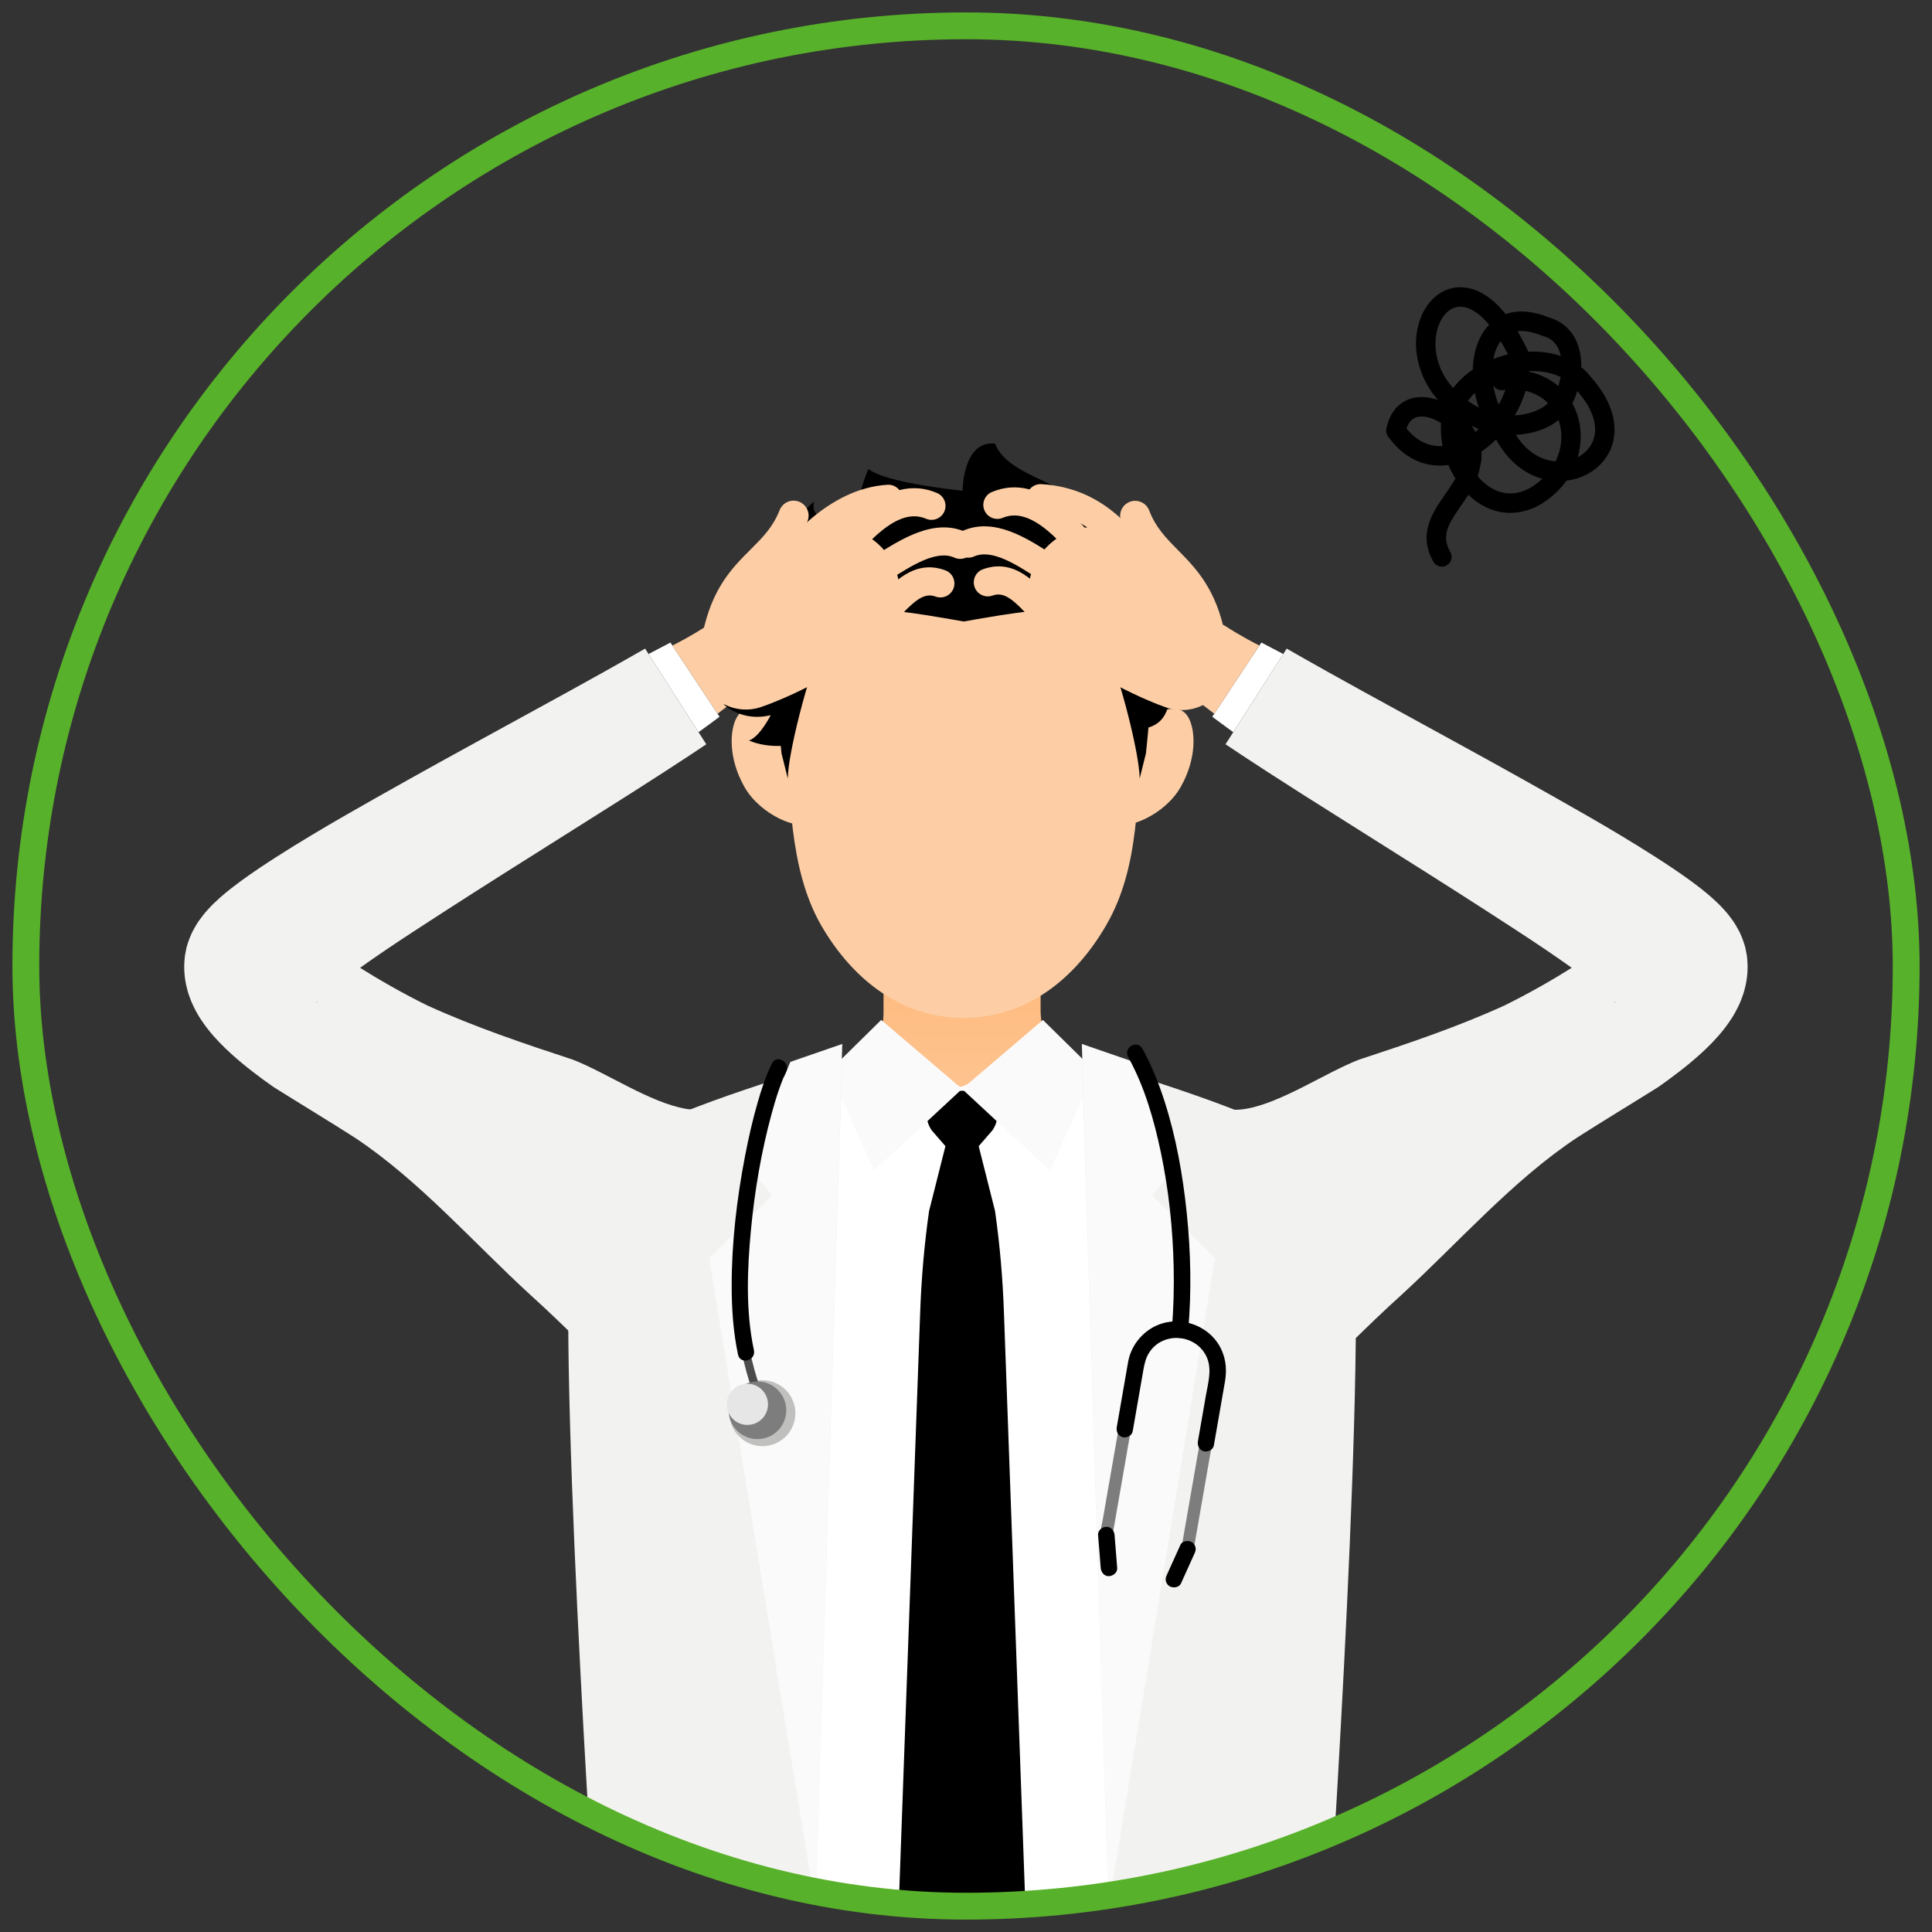 <?xml version="1.0" encoding="UTF-8"?><svg id="Layer_1" xmlns="http://www.w3.org/2000/svg" xmlns:xlink="http://www.w3.org/1999/xlink" viewBox="0 0 1440 1440"><rect x="0" y="0" width="1440" height="1440" fill="#333333" stroke="none"/><defs><style>.cls-1{fill:#7d7d7d;}.cls-2{fill:#fff;}.cls-3,.cls-4{fill:none;}.cls-5{clip-path:url(#clippath-1);}.cls-6{fill:#505050;fill-rule:evenodd;}.cls-7{fill:#f2f2f0;}.cls-8{fill:url(#_名称未設定グラデーション_10);}.cls-9{clip-path:url(#clippath-2);}.cls-10{fill:#4b4b4b;}.cls-11{fill:#c0c0be;}.cls-4{stroke:#58b12a;stroke-miterlimit:10;stroke-width:20px;}.cls-12{fill:#fafafa;}.cls-13{clip-path:url(#clippath);}.cls-14{fill:#e6e6e6;}.cls-15{fill:#fdcea5;}</style><clipPath id="clippath"><rect class="cls-4" x="1479.249" y="19.249" width="1401.501" height="1401.501" rx="700.75" ry="700.75"/></clipPath><clipPath id="clippath-1"><rect class="cls-4" x="19.249" y="19.249" width="1401.501" height="1401.501" rx="700.75" ry="700.75"/></clipPath><clipPath id="clippath-2"><rect class="cls-3" x="94.913" y="26.529" width="1250.12" height="1562.65"/></clipPath><linearGradient id="_名称未設定グラデーション_10" x1="717.066" y1="915.444" x2="717.066" y2="672.085" gradientUnits="userSpaceOnUse"><stop offset="0" stop-color="#fdcea5"/><stop offset="1" stop-color="#ffb573"/></linearGradient></defs><g class="cls-13"><path class="cls-6" d="M2956.174,1431.416h-1551.998c-7.305,0-13.149-5.844-13.149-13.149v-67.573c0-7.305,5.844-13.149,13.149-13.149h1551.633c7.305,0,13.149,5.844,13.149,13.149v67.573c.365,7.305-5.844,13.149-12.784,13.149Z"/></g><rect class="cls-4" x="1479.249" y="19.249" width="1401.501" height="1401.501" rx="700.75" ry="700.75"/><g class="cls-5"><g class="cls-9"><path class="cls-7" d="M959.029,483.436c-15.194,23.765-30.388,47.53-45.582,71.295,0,0,4.14,2.763,11.861,7.914,9.894,6.536,25.358,16.582,45.108,29.156,23.574,14.882,47.148,29.765,70.722,44.648,29.341,18.429,58.557,37.029,87.585,55.949,15.514,10.061,30.909,20.419,45.94,31.191,7.404,5.317,14.764,10.763,20.991,15.892,3.064,2.518,5.985,5.072,7.711,6.848.706.752,1.437,1.601.825,1.068-.083-.086-.124-.128-.207-.214-.137-.158-.206-.237-.343-.395-.459-.522-.882-1.077-1.263-1.657-.204-.299-.305-.447-.509-.746-.264-.408-.396-.613-.66-1.021-.425-.69-.821-1.401-1.184-2.125-.277-.565-.415-.848-.691-1.414-.37-.759-.716-1.534-1.038-2.322-.641-1.575-1.177-3.199-1.598-4.835v-.002c-.066-.267-.099-.401-.165-.668-2.185-11.015-.656-3.357-1.164-5.954-.058-.426-.087-.64-.145-1.066-.086-.713-.151-1.43-.192-2.147-.045-.696-.05-1.482-.068-2.103-.018-.618-.018-1.239-.002-1.86.017-.621.052-1.241.104-1.859.064-.675.096-1.013.161-1.688.105-1.013.262-2.024.469-3.023.634-3.479,1.688-6.104,2.278-7.563,1.414-3.186,2.009-3.815,1.958-3.947-.039-.072-.629.514-1.48,1.273-.835.765-2.081,1.803-3.376,2.867-2.704,2.185-5.994,4.66-9.608,7.176-3.606,2.52-7.49,5.093-11.525,7.66-16.914,10.755-34.665,20.808-52.637,29.683-35.405,16.115-71.695,28.282-108.586,40.428-24.785,9.618-57.399,32.011-84.118,36.581-11.968,2.047-23.988-.703-36.019.352-10.118,1.335-19.807,5.961-23.36,9.302-28.388,27.343-56.39,69.682-56.324,110.713,1.159,34.841,18.831,70.671,25.477,104.978.972,5.704,2.683,16.497,6.257,28.896,5.698,25.58,22.336,28.994,43.791,17.49,57.424-30.787,107.707-89.502,155.911-132.859,42.29-38.699,83.061-85.588,131.097-117.414,20.051-12.817,40.411-25.086,60.573-37.729,5.114-3.591,10.269-7.348,15.511-11.404,5.242-4.057,10.569-8.398,16.144-13.461,2.796-2.55,5.627-5.229,8.62-8.355,2.984-3.12,6.079-6.548,9.403-10.867,3.3-4.379,6.949-9.495,10.644-17.526.463-1.037.891-1.998,1.337-3.113.464-1.194.905-2.399,1.322-3.61.244-.74.366-1.11.61-1.849.242-.851.363-1.277.605-2.128.387-1.452.733-2.797,1.051-4.359.634-3.342,1.117-6.516,1.248-10.525.074-1.897.088-3.775-.061-5.952-.065-1.05-.153-2.1-.263-3.145-.073-.626-.109-.939-.182-1.565-.504-2.628.987,4.778-1.159-6.087-.101-.361-.151-.541-.252-.901-0-.001-.001-.002-.001-.003-.625-2.174-1.363-4.336-2.203-6.452-.421-1.058-.865-2.104-1.334-3.134-.142-.308-.213-.462-.355-.77-.102-.202-.153-.304-.255-.506-.196-.373-.294-.56-.489-.934-.661-1.242-1.353-2.47-2.074-3.68-.441-.72-.661-1.08-1.102-1.799-.227-.355-.341-.533-.568-.888-.173-.251-.26-.377-.433-.628-1.1-1.562-2.241-3.1-3.418-4.604-.649-.845-1.028-1.254-1.514-1.826-.564-.644-.846-.967-1.41-1.611-3.818-4.278-6.688-6.858-9.597-9.495-5.601-4.929-10.447-8.599-15.232-12.137-9.496-6.964-18.376-12.782-27.195-18.436-16.76-10.712-33.905-20.931-51.149-30.843-30.629-17.549-61.442-34.752-92.394-51.724-24.374-13.36-48.748-26.72-73.123-40.079-20.262-11.16-35.942-19.947-45.885-25.608-7.669-4.373-11.824-6.742-11.824-6.742Z"/><path class="cls-2" d="M956.457,487.459c-12.416,19.42-24.831,38.839-37.247,58.258-5.868-4.233-11.124-8.108-15.657-11.491,12.198-18.437,24.396-36.875,36.594-55.312,4.723,2.474,10.199,5.344,16.309,8.545Z"/><path class="cls-15" d="M914.003,467.083s3.234,2.117,8.033,4.952c4.776,2.833,11.088,6.355,16.635,9.111-11.212,16.947-22.423,33.893-33.635,50.84-5.251-4.043-11.473-8.832-16.381-12.61-5.02-3.911-8.699-6.775-8.699-6.775-6.265-4.482-7.946-13.434-3.201-18.67,8.194-9.429,12.29-14.143,20.484-23.572,4.789-5.289,11.609-6.979,16.765-3.276Z"/><path class="cls-7" d="M480.834,483.436c15.194,23.765,30.387,47.53,45.581,71.295,0,0-4.14,2.763-11.861,7.914-9.895,6.536-25.359,16.582-45.109,29.156-23.574,14.882-47.148,29.766-70.722,44.648-29.341,18.429-58.557,37.029-87.584,55.949-15.515,10.061-30.91,20.419-45.941,31.191-7.404,5.317-14.763,10.763-20.99,15.892-3.064,2.518-5.984,5.072-7.711,6.848-.707.752-1.437,1.601-.826,1.068.083-.086.125-.128.208-.214.137-.158.206-.237.343-.395.458-.522.882-1.077,1.262-1.657.204-.299.306-.447.51-.746.264-.408.396-.613.659-1.021.425-.69.82-1.401,1.183-2.125.277-.565.415-.848.691-1.414.37-.759.717-1.534,1.038-2.322.641-1.575,1.178-3.199,1.598-4.835l.001-.002c.066-.267.099-.401.165-.668,2.184-11.015.656-3.357,1.163-5.954.058-.426.088-.64.146-1.066.086-.713.15-1.43.191-2.147.046-.696.051-1.482.068-2.103.018-.618.019-1.239.002-1.86-.017-.621-.052-1.241-.104-1.859-.064-.675-.096-1.013-.161-1.688-.105-1.013-.261-2.024-.469-3.023-.633-3.479-1.687-6.104-2.277-7.563-1.415-3.186-2.009-3.815-1.959-3.947.039-.072.63.514,1.481,1.273.835.765,2.08,1.803,3.376,2.867,2.703,2.185,5.994,4.66,9.608,7.176,3.605,2.52,7.49,5.093,11.525,7.66,16.913,10.755,34.665,20.808,52.636,29.683,35.406,16.115,71.696,28.282,108.587,40.428,24.784,9.618,57.398,32.012,84.117,36.581,11.968,2.047,23.988-.703,36.02.352,10.117,1.336,19.806,5.961,23.359,9.303,28.388,27.343,56.391,69.682,56.324,110.713-1.159,34.841-18.832,70.672-25.478,104.979-.972,5.702-2.683,16.497-6.257,28.896-5.698,25.58-22.336,28.993-43.791,17.489-57.423-30.787-107.706-89.502-155.91-132.859-42.29-38.699-83.062-85.588-131.098-117.414-20.051-12.817-40.411-25.086-60.573-37.729-5.114-3.591-10.268-7.348-15.511-11.404-5.242-4.057-10.569-8.398-16.143-13.461-2.796-2.55-5.628-5.229-8.621-8.355-2.984-3.12-6.078-6.548-9.402-10.867-3.3-4.379-6.949-9.495-10.644-17.526-.463-1.037-.891-1.998-1.337-3.113-.464-1.194-.905-2.399-1.322-3.61-.244-.74-.366-1.11-.61-1.849-.242-.851-.363-1.277-.604-2.128-.388-1.452-.733-2.797-1.052-4.359-.634-3.342-1.116-6.516-1.248-10.525-.072-1.897-.088-3.775.061-5.952.066-1.05.154-2.1.263-3.145.073-.626.109-.939.182-1.565.505-2.628-.987,4.778,1.159-6.087.101-.361.152-.541.253-.901v-.003c.626-2.174,1.363-4.336,2.204-6.452.42-1.058.866-2.104,1.334-3.134.142-.308.213-.462.356-.77.102-.202.153-.304.255-.506.196-.373.294-.56.489-.934.659-1.242,1.352-2.47,2.073-3.68.441-.72.662-1.08,1.103-1.799.227-.355.34-.533.567-.888.173-.251.26-.377.433-.628,1.1-1.562,2.242-3.1,3.419-4.604.648-.845,1.027-1.254,1.513-1.826.564-.644.846-.967,1.41-1.611,3.817-4.278,6.688-6.858,9.598-9.495,5.601-4.929,10.447-8.599,15.231-12.137,9.495-6.964,18.377-12.782,27.194-18.436,16.761-10.711,33.905-20.93,51.15-30.843,30.628-17.549,61.442-34.752,92.393-51.724,24.374-13.36,48.748-26.719,73.123-40.079,20.261-11.16,35.941-19.947,45.884-25.608,7.669-4.373,11.825-6.742,11.825-6.742Z"/><path class="cls-2" d="M483.406,487.459c12.415,19.42,24.831,38.839,37.246,58.258,5.867-4.233,11.125-8.108,15.657-11.491-12.198-18.437-24.395-36.875-36.593-55.312-4.723,2.474-10.2,5.344-16.31,8.545Z"/><path class="cls-15" d="M525.859,467.083s-3.234,2.117-8.032,4.952c-4.776,2.833-11.088,6.355-16.635,9.111,11.212,16.947,22.423,33.893,33.635,50.84,5.252-4.043,11.473-8.832,16.381-12.61,5.021-3.911,8.699-6.775,8.699-6.775,6.266-4.482,7.946-13.434,3.201-18.67-8.194-9.429-12.29-14.143-20.484-23.572-4.788-5.289-11.609-6.979-16.765-3.276Z"/><path class="cls-8" d="M775.601,752.562v-80.477h-117.07v82.046c0,26.417-17.031,49.93-42.207,57.931-34.263,10.889-52.654,23.483-52.654,23.483,0,0,83.578,79.899,153.396,79.899s153.396-79.899,153.396-79.899c0,0-17.511-13.923-52.976-25.147-25.075-7.936-41.885-31.534-41.885-57.835Z"/><path class="cls-2" d="M983.444,898.588c-15.801-51.689-86.433-73.824-138.351-88.43l-64.193-26.618-64.562,26.618-64.568-26.618-64.188,26.618s-120.899,37.344-136.529,88.43c-39.298,76.059,93.442,241.601,45.758,657.386,0,0,22.413,50.486,220.44,50.486,198.071,0,220.485-50.486,220.485-50.486-46.752-411.677,85.008-581.327,45.709-657.386Z"/><path class="cls-7" d="M726.897,886.63c0,5.173-4.193,9.366-9.366,9.366-5.172,0-9.366-4.193-9.366-9.366,0-5.172,4.193-9.366,9.366-9.366,5.173,0,9.366,4.193,9.366,9.366Z"/><path class="cls-7" d="M726.742,989.652c0,5.173-4.193,9.366-9.366,9.366-5.172,0-9.366-4.193-9.366-9.366,0-5.172,4.193-9.366,9.366-9.366,5.173,0,9.366,4.193,9.366,9.366Z"/><path class="cls-7" d="M726.587,1092.674c0,5.172-4.193,9.366-9.366,9.366-5.172,0-9.366-4.193-9.366-9.366,0-5.173,4.193-9.366,9.366-9.366,5.173,0,9.366,4.193,9.366,9.366Z"/><path class="cls-7" d="M726.432,1195.696c0,5.172-4.193,9.366-9.366,9.366-5.172,0-9.366-4.193-9.366-9.366,0-5.173,4.193-9.366,9.366-9.366,5.173,0,9.366,4.193,9.366,9.366Z"/><path d="M743.338,830.154c-.297-8.893-7.541-17.149-26.272-17.149s-26.059,10.787-26.293,17.775h0c-.133,3.982,1.111,7.968,3.686,11.74l10.206,11.759-12.184,48.328c-3.555,24.922-5.802,50.584-6.684,76.938l-18.386,508.84,49.654,61.034,49.654-61.034-18.386-508.84c-.881-26.355-3.128-52.017-6.684-76.938l-12.183-48.328,10.206-11.759c2.575-3.772,3.82-7.757,3.686-11.74l-.021-.626Z"/><polygon class="cls-12" points="815.87 798.16 782.687 872.582 717.066 811.636 777.323 760.194 815.87 798.16"/><polygon class="cls-12" points="618.262 798.16 651.445 872.582 717.066 811.636 656.809 760.194 618.262 798.16"/><path class="cls-7" d="M806.342,789.222l19.948,632.437,22.171,812.328s146.41,26.294,146.41-39.664-9.366-684.879-4.683-755.121c4.683-70.242,32.78-513.92,14.048-546.7-18.731-32.78-14.048-48.017-197.895-103.28Z"/><polygon class="cls-12" points="905.54 937.887 826.29 1421.619 806.342 778.104 845.022 791.448 877.443 867.645 858.712 891.059 905.54 937.887"/><path class="cls-7" d="M627.79,789.222l-19.948,632.437-22.171,812.328s-146.41,26.294-146.41-39.664,9.366-684.879,4.683-755.121c-4.683-70.242-32.78-513.92-14.048-546.7,18.731-32.78,14.048-48.017,197.895-103.28Z"/><polygon class="cls-12" points="528.592 937.887 607.842 1421.619 627.79 778.104 589.11 791.448 556.689 867.645 575.42 891.059 528.592 937.887"/><path class="cls-15" d="M880.063,586.497c-11.886,20.997-40.55,32.863-50.629,27.044-10.079-5.819-8.47-27.475,3.594-48.37,12.064-20.895,20.137-31.963,31.372-35,8.15-2.203,16.72-4.214,21.635,5.055,4.915,9.269,6.173,29.817-5.971,51.271Z"/><path class="cls-15" d="M554.843,586.497c11.886,20.997,40.55,32.863,50.629,27.044,10.079-5.819,8.47-27.475-3.594-48.37-12.064-20.895-20.137-31.963-31.372-35-8.15-2.203-16.72-4.214-21.635,5.055-4.915,9.269-6.173,29.817,5.971,51.271Z"/><path d="M822.69,400.807c-5.397-40.476-70.158-40.476-80.952-70.158-24.285-2.699-24.285,35.079-24.285,35.079,0,0-56.666-5.397-70.158-16.19,0,0-13.492,29.682-2.698,35.079,0,0-43.174,10.793-37.777-10.794,0,0-24.286,18.889-10.794,37.777,0,0-26.984,29.682-56.666,35.079,0,0,2.698,13.492,18.889,13.492,0,0-16.19,35.079-26.984,35.079,0,0,16.19,13.492,26.984,8.095,0,0-8.095,18.889-18.889,21.587,0,0,13.492,13.492,35.079,8.095,0,0-8.095,16.19-16.19,18.889,0,0,21.587,10.793,51.269-2.699,0,0,2.698,16.19-2.698,18.889,0,0,37.777-13.492,37.777-40.476,0,0,2.699,13.492,21.587,16.19,0,0-8.095-26.984,2.698-35.079,0,0,8.095,13.492,26.984,5.397,0,0-21.587-21.587-2.698-35.079,18.889-13.492,10.793-2.698,10.793,16.19,0,0,26.984-16.19,24.286-35.079,0,0,8.095-2.698,16.19,21.587,0,0,13.492-23.227,13.492-24.286-5.397,16.19,10.793,29.682,29.682,26.984,0,0-10.794-16.19,0-18.889,0,0,.255,30.553,24.286,32.381,0,0-2.46-19.709,8.095-16.19,8.095,2.698,10.794,21.587-2.698,24.285,0,0,10.793,18.889,24.285,2.699,0,0,18.889,16.19,2.699,35.079,29.682,0,24.871-22.672,29.682-24.286,6.31-2.116,24.676-4.118,29.682-10.793-21.587-5.397-18.889-10.794-32.381-32.381,0,0,10.793-51.269-48.571-75.555Z"/><path class="cls-15" d="M824.933,688.821c-23.607,41.349-60.448,69.867-106.74,69.867-45.74,0-82.211-27.909-105.864-68.509-24.898-42.942-23.128-98.759-27.481-153.503,0,0,11.666-119.693,130.117-119.693,118.406,0,136.803,119.693,136.803,119.693-4.362,59.426-2.398,109.39-26.835,152.144Z"/><path d="M718.308,374.248c-84.29,0-140.484,74.925-140.484,117.07,0,28.097,4.683,70.242,4.683,70.242l4.683,18.731c0-18.731,15.695-78.218,23.414-93.656,14.048-37.462,28.097-37.462,107.705-23.414,79.608-14.048,93.656-14.048,107.705,23.414,7.719,15.438,23.414,74.925,23.414,93.656l4.683-18.731s4.683-42.145,4.683-70.242c0-42.145-56.194-117.07-140.484-117.07Z"/><path class="cls-15" d="M651.908,474.757c-2.554,0-5.112-.931-7.125-2.814-4.208-3.936-4.427-10.538-.492-14.745,2.029-2.17,3.992-4.324,5.91-6.425,15.308-16.79,31.137-34.156,54.305-25.718,5.416,1.971,8.206,7.958,6.234,13.373-1.974,5.415-7.97,8.203-13.372,6.233-9.12-3.322-16.317,3.246-31.749,20.17-1.974,2.165-3.998,4.385-6.091,6.621-2.054,2.196-4.834,3.306-7.621,3.306Z"/><path class="cls-15" d="M642.111,443.041c-3.712.001-7.304-1.984-9.191-5.479-2.735-5.07-.845-11.398,4.225-14.136,4.395-2.371,9.309-5.522,14.511-8.859,19.909-12.769,44.688-28.661,68.314-17.939,5.248,2.381,7.569,8.565,5.189,13.811-2.379,5.249-8.563,7.569-13.811,5.189-13.284-6.031-31.959,5.94-48.43,16.502-5.541,3.555-10.776,6.912-15.861,9.657-1.576.85-3.273,1.253-4.946,1.253Z"/><path class="cls-15" d="M614.389,437.213c-2.272,0-4.561-.739-6.478-2.262-4.513-3.582-5.267-10.144-1.686-14.657,21.771-27.424,54.676-68.869,92.168-52.843,5.299,2.264,7.758,8.395,5.494,13.693-2.264,5.297-8.393,7.758-13.692,5.493-21.107-9.019-44.035,16.911-67.626,46.631-2.06,2.594-5.105,3.947-8.179,3.947Z"/><path class="cls-15" d="M583.826,435.32c-2.047,0-4.116-.601-5.927-1.854-4.738-3.279-5.921-9.777-2.642-14.515,8.895-12.855,41.403-55.001,86.27-57.639,5.734-.323,10.688,4.051,11.027,9.802.338,5.752-4.052,10.689-9.803,11.027-28.169,1.657-54.803,26.234-70.338,48.683-2.024,2.927-5.278,4.497-8.588,4.497Z"/><path class="cls-15" d="M659.351,472.772c-5.764,6.961-12.669,12.474-19.863,17.622-7.235,5.094-15.017,9.495-22.846,13.837-7.842,4.324-15.844,8.446-24.051,12.308-4.125,1.904-8.253,3.803-12.518,5.528-4.215,1.79-8.531,3.45-12.978,4.946-18.444,6.205-38.426-3.716-44.631-22.16-3.486-10.361-1.794-21.348,3.55-29.964,2.493-3.974,5.116-7.783,7.841-11.463,2.674-3.744,5.486-7.315,8.301-10.881,5.673-7.077,11.55-13.895,17.587-20.509,6.051-6.597,12.148-13.135,18.792-18.98,6.686-5.791,13.66-11.217,21.776-15.195,24.189-11.859,53.412-1.862,65.271,22.327,8.707,17.76,5.593,38.262-6.23,52.584Z"/><path class="cls-15" d="M534.545,486.496c-.727,0-1.463-.072-2.203-.219-6.062-1.21-9.994-7.106-8.782-13.167,6.926-34.666,22.339-50.042,35.938-63.607,8.902-8.88,16.59-16.548,21.584-29.246,2.264-5.752,8.759-8.581,14.511-6.32,5.751,2.262,8.582,8.758,6.32,14.511-6.705,17.051-16.823,27.143-26.606,36.902-12.447,12.415-24.203,24.142-29.798,52.146-1.062,5.32-5.736,9.001-10.963,9.001Z"/><path class="cls-15" d="M785.012,474.384c-2.816.001-5.622-1.132-7.68-3.368-2.073-2.256-4.082-4.493-6.039-6.676-15.291-17.05-22.429-23.678-31.577-20.427-5.433,1.922-11.394-.913-13.32-6.344-1.927-5.431.914-11.394,6.343-13.321,23.239-8.241,38.919,9.247,54.09,26.162,1.898,2.118,3.845,4.29,5.86,6.477,3.901,4.24,3.626,10.84-.614,14.741-2.003,1.845-4.536,2.756-7.062,2.756Z"/><path class="cls-15" d="M795.07,442.751c-1.702,0-3.426-.417-5.021-1.295-5.065-2.787-10.272-6.187-15.785-9.788-16.38-10.697-34.95-22.828-48.289-16.901-5.261,2.338-11.43-.037-13.769-5.303-2.337-5.267.036-11.431,5.303-13.769,23.71-10.522,48.356,5.57,68.164,18.502,5.173,3.379,10.062,6.571,14.436,8.98,5.047,2.778,6.888,9.122,4.109,14.17-1.9,3.452-5.469,5.403-9.149,5.403Z"/><path class="cls-15" d="M822.84,437.152c-3.104,0-6.175-1.378-8.231-4.014-23.35-29.913-46.069-56.034-67.24-47.188-5.316,2.218-11.426-.288-13.648-5.606-2.22-5.316.29-11.426,5.606-13.646,37.632-15.716,70.186,26,91.729,53.603,3.546,4.542,2.737,11.098-1.804,14.643-1.906,1.488-4.168,2.209-6.411,2.209Z"/><path class="cls-15" d="M853.416,435.448c-3.338,0-6.619-1.599-8.637-4.569-16.834-24.762-34.841-47.156-69.839-49.191-5.753-.335-10.144-5.268-9.81-11.021.334-5.752,5.28-10.126,11.02-9.809,48.161,2.801,71.777,37.537,85.885,58.292,3.239,4.764,2.003,11.254-2.762,14.493-1.797,1.221-3.838,1.805-5.856,1.805Z"/><path class="cls-15" d="M837.156,397.917c8.082,4.045,15.011,9.528,21.65,15.374,6.595,5.9,12.638,12.488,18.635,19.135,5.982,6.664,11.803,13.53,17.417,20.654,2.785,3.589,5.567,7.183,8.21,10.949,2.695,3.702,5.286,7.533,7.746,11.527,10.207,16.568,5.05,38.274-11.518,48.481-9.308,5.734-20.393,6.564-29.993,3.302-4.433-1.533-8.736-3.228-12.936-5.053-4.251-1.761-8.363-3.694-12.473-5.631-8.174-3.93-16.142-8.117-23.948-12.506-7.792-4.406-15.538-8.872-22.731-14.025-7.15-5.207-14.009-10.778-19.716-17.786-17.01-20.89-13.865-51.615,7.024-68.625,15.338-12.489,36.013-14.082,52.634-5.795Z"/><path class="cls-15" d="M902.279,487.093c-5.265,0-9.955-3.731-10.98-9.092-5.364-28.049-17.023-39.873-29.366-52.391-9.702-9.84-19.735-20.014-26.299-37.12-2.215-5.77.668-12.243,6.438-14.458,5.768-2.21,12.244.669,14.457,6.439,4.889,12.739,12.513,20.471,21.341,29.424,13.486,13.678,28.773,29.181,35.411,63.904,1.162,6.071-2.819,11.933-8.889,13.093-.71.135-1.417.201-2.114.201Z"/><path d="M1074.707,422.352c-2.506,0-4.942-1.299-6.289-3.623-11.932-20.606-.437-37.121,8.799-50.391,2.76-3.967,5.444-7.822,7.547-11.662-1.972-3.175-3.726-6.566-5.215-10.104-17.356,2.46-33.315-4.966-45.054-21.403-1.178-1.649-1.613-3.715-1.199-5.699,3.294-15.811,13.053-20.877,18.578-22.49,6.011-1.755,12.966-1.254,19.871,1.151-12.836-14.784-17.197-32.002-16.204-45.967,1.394-19.616,12.499-34.718,27.634-37.581,8.521-1.611,23.161-.25,39.062,19.516,7.737-2.736,18.2-3.075,32.063,2.447,9.52,2.731,16.652,8.853,20.643,17.726,2.761,6.137,3.771,12.843,3.627,19.44,2.609,2.112,4.978,4.496,7.077,7.142,16.504,18.403,21.812,38.267,14.564,54.527-5.6,12.563-18.085,21.154-32.666,22.864-4.656,6.549-10.979,12.615-19.22,17.685-.078.048-.156.094-.237.139-18.399,10.38-38.256,7.618-53.641-7.289-1.705,2.671-3.517,5.274-5.311,7.853-9.871,14.183-15.117,22.792-8.151,34.821,2.009,3.469.825,7.911-2.645,9.92-1.145.663-2.396.979-3.631.979ZM1101.393,354.964c.527.628,1.067,1.236,1.618,1.824,6.403,6.838,19.822,16.783,37.824,6.703,3.303-2.043,6.204-4.265,8.736-6.623-14.063-3.858-26.276-14.163-34.467-29.319-3.441,3.392-7.104,6.422-10.896,9.016.333,3.875-.025,7.719-1.11,11.411-.357,2.416-.942,4.741-1.704,6.989ZM1129.861,324.117c9.689,15.577,22.254,19.145,29.518,19.795,5.246-10.471,5.46-21.726,2.26-30.851-8.086,6.561-18.787,10.285-31.778,11.056ZM1171.973,300.7c1.257,2.285,2.349,4.709,3.263,7.264,3.419,9.56,4.046,21.257.737,32.811,4.913-2.543,8.812-6.453,10.975-11.306,4.783-10.729.757-24.204-11.337-38.049-1.048,3.399-2.301,6.539-3.638,9.279ZM1048.323,319.378c8.726,10.757,18.342,13.612,26.885,13.037-1.109-5.626-1.531-11.39-1.126-17.08-6.335-4.06-13.195-5.865-18.139-4.42-3.536,1.032-6.091,3.873-7.62,8.462ZM1096.838,317.316c1.055,1.501,2.002,3.032,2.839,4.585.837-.666,1.664-1.36,2.48-2.078-1.835-.802-3.608-1.638-5.319-2.507ZM1137.051,291.337c-1.872,6.39-4.597,12.535-7.962,18.257,9.073-.574,18.142-3.001,24.756-9.049-4.16-4.219-9.726-7.594-16.794-9.208ZM1094.103,298.875c2.516,1.748,5.254,3.407,8.231,4.962-1.296-3.575-2.328-7.259-3.088-10.977-1.871,1.803-3.538,3.721-4.963,5.735-.06.093-.12.187-.179.28ZM1112.983,287.185c.79,4.887,2.148,9.761,4.045,14.331,1.99-3.483,3.691-7.145,5.029-10.919-.585.061-1.174.132-1.772.214-2.961.402-5.85-1.05-7.302-3.626ZM1088.478,228.606c-.88,0-1.749.08-2.606.242-8.427,1.594-14.944,11.604-15.85,24.344-.804,11.316,2.757,24.588,13.092,36.073,3.867-5.209,8.837-9.851,14.578-13.763.305-11.268,3.267-21.855,9.057-29.726.877-1.194,1.93-2.469,3.172-3.744-7.298-8.71-14.695-13.427-21.445-13.427ZM1139.694,277.111c8.323,1.806,15.754,5.452,21.833,10.68.689-2.154,1.267-4.427,1.694-6.752-8.128-4.025-17.009-4.618-22.68-4.465-.27.007-.54.016-.809.027-.013.171-.025.339-.038.51ZM1118.53,254.265c-.028.038-.057.077-.085.116-2.629,3.572-4.407,8.088-5.381,13.113,3.513-1.355,7.16-2.478,10.895-3.346-1.774-3.534-3.588-6.833-5.429-9.882ZM1142.217,262.033c7.631,0,14.736,1.141,21.13,3.344-.377-1.803-.917-3.532-1.645-5.149-2.279-5.065-6.095-8.27-11.666-9.8-.271-.074-.538-.164-.799-.27-6.994-2.828-13.063-3.911-18.17-3.258,2.512,4.191,5.032,8.889,7.544,14.158.16.336.294.684.4,1.04.381-.016.763-.029,1.145-.039.69-.019,1.379-.028,2.061-.028Z"/><circle class="cls-11" cx="568.277" cy="1053.346" r="24.56" transform="translate(-345.885 280.828) rotate(-21.454)"/><path class="cls-10" d="M553.049,1008.853c2.011,9.295,4.424,18.526,7.684,27.468.568,1.557,2.085,2.609,3.777,2.144,1.501-.413,2.715-2.211,2.144-3.777-3.26-8.942-5.673-18.173-7.684-27.468-.351-1.621-2.242-2.566-3.777-2.144-1.675.46-2.496,2.151-2.144,3.777h0Z"/><path d="M575.373,792.639c-4.577,9.222-7.786,19.139-10.636,29.007-3.822,13.235-6.875,26.694-9.468,40.22-6.132,31.987-10.006,64.705-9.919,97.306.045,16.904,1.218,33.935,4.738,50.497,1.642,7.726,13.482,4.456,11.841-3.265-6.217-29.253-5.016-60.134-2.22-89.726,2.757-29.19,7.732-58.362,15.438-86.665,1.667-6.12,3.48-12.205,5.56-18.198.899-2.591,1.865-5.154,2.876-7.702.067-.169.76-1.824.193-.49.262-.617.531-1.232.806-1.843.446-.99.91-1.97,1.393-2.942,3.503-7.057-7.086-13.285-10.604-6.198h0Z"/><path class="cls-1" d="M585.353,1045.789c2.953,11.495-3.971,23.208-15.467,26.162-11.495,2.953-23.208-3.971-26.162-15.467-2.953-11.495,3.971-23.208,15.467-26.162,11.495-2.953,23.208,3.971,26.162,15.467Z"/><circle class="cls-14" cx="557.064" cy="1046.717" r="15.35" transform="translate(-627.466 993.566) rotate(-59.409)"/><path d="M840.839,787.78c12.21,22.03,19.291,46.749,24.426,71.282,5.887,28.126,8.908,56.854,9.528,85.573.334,15.495-.075,31.007-1.42,46.449-.288,3.308,3.028,6.14,6.14,6.14,3.561,0,5.851-2.823,6.14-6.14,2.499-28.701,1.873-57.682-1.057-86.327-2.922-28.573-7.958-57.173-16.821-84.539-4.307-13.299-9.548-26.395-16.332-38.636-3.832-6.914-14.441-.727-10.604,6.198h0Z"/><path class="cls-1" d="M894.363,1074.541c-2.367,13.599-4.733,27.199-7.1,40.798-1.567,9.001-3.133,18.003-4.7,27.004-.491,2.819-.981,5.639-1.472,8.458-.111.639-.379,1.421-.36,2.068.04,1.344.588-.965.21-.201-3.571,7.226-6.657,14.732-9.977,22.078-2.422,5.359,5.513,10.047,7.953,4.648,3.128-6.923,6.257-13.845,9.385-20.768,1.577-3.49,1.963-7.059,2.62-10.836,3.191-18.335,6.382-36.671,9.573-55.006.916-5.265,1.833-10.531,2.749-15.796,1.009-5.797-7.865-8.286-8.881-2.448h0Z"/><path class="cls-1" d="M831.152,1168.649c-.6-7.507-1.201-15.013-1.801-22.52-.065-.811.076-3.35-.32-.822.074-.474.165-.946.247-1.419.423-2.428.845-4.855,1.267-7.282,3.153-18.116,6.306-36.232,9.459-54.348.916-5.265,1.833-10.531,2.749-15.796,1.009-5.797-7.865-8.286-8.881-2.448-2.387,13.712-4.773,27.425-7.159,41.138-1.575,9.05-3.15,18.1-4.725,27.15-.681,3.913-1.992,8.2-1.977,12.197.03,8.003,1.293,16.169,1.932,24.151.469,5.868,9.684,5.919,9.21,0h0Z"/><path d="M844.233,1066.87c1.672-9.608,3.344-19.216,5.016-28.825.964-5.536,1.927-11.073,2.891-16.609.849-4.876,1.838-9.497,4.659-13.711,9.936-14.842,32.714-13.599,41.536,1.632,5.665,9.78,2.215,20.716.417,31.052-1.956,11.241-3.913,22.483-5.869,33.724-.568,3.263.874,6.615,4.288,7.553,2.959.813,6.981-1.004,7.553-4.288,1.845-10.599,3.689-21.198,5.534-31.797.915-5.258,1.838-10.514,2.745-15.773,1.397-8.105.931-15.827-2.432-23.423-8.915-20.137-35.128-27.843-53.523-15.693-8.382,5.536-14.319,14.203-16.166,24.106-.744,3.987-1.391,7.995-2.087,11.99-2.135,12.266-4.269,24.532-6.404,36.798-.568,3.263.874,6.615,4.288,7.553,2.959.813,6.981-1.004,7.553-4.288h0Z"/><path d="M879.774,1151.543c-2.956,6.54-5.911,13.081-8.867,19.622-.423.936-.846,1.872-1.269,2.807-.7,1.549-1.088,3.029-.619,4.731.392,1.424,1.494,2.968,2.822,3.669,2.687,1.42,6.989.922,8.401-2.203,2.956-6.541,5.911-13.081,8.867-19.622l1.269-2.807c.7-1.548,1.088-3.029.619-4.731-.392-1.424-1.494-2.968-2.822-3.669-2.687-1.42-6.989-.922-8.401,2.203h0Z"/><path d="M832.688,1168.649c-.572-7.149-1.144-14.298-1.716-21.447-.082-1.029-.165-2.058-.247-3.087-.255-3.194-2.641-6.297-6.14-6.14-3.107.139-6.414,2.711-6.14,6.14.572,7.149,1.144,14.298,1.716,21.447.082,1.029.164,2.058.247,3.087.255,3.194,2.641,6.297,6.14,6.14,3.107-.139,6.414-2.711,6.14-6.14h0Z"/></g></g><rect class="cls-4" x="19.249" y="19.249" width="1401.501" height="1401.501" rx="700.75" ry="700.75"/></svg>